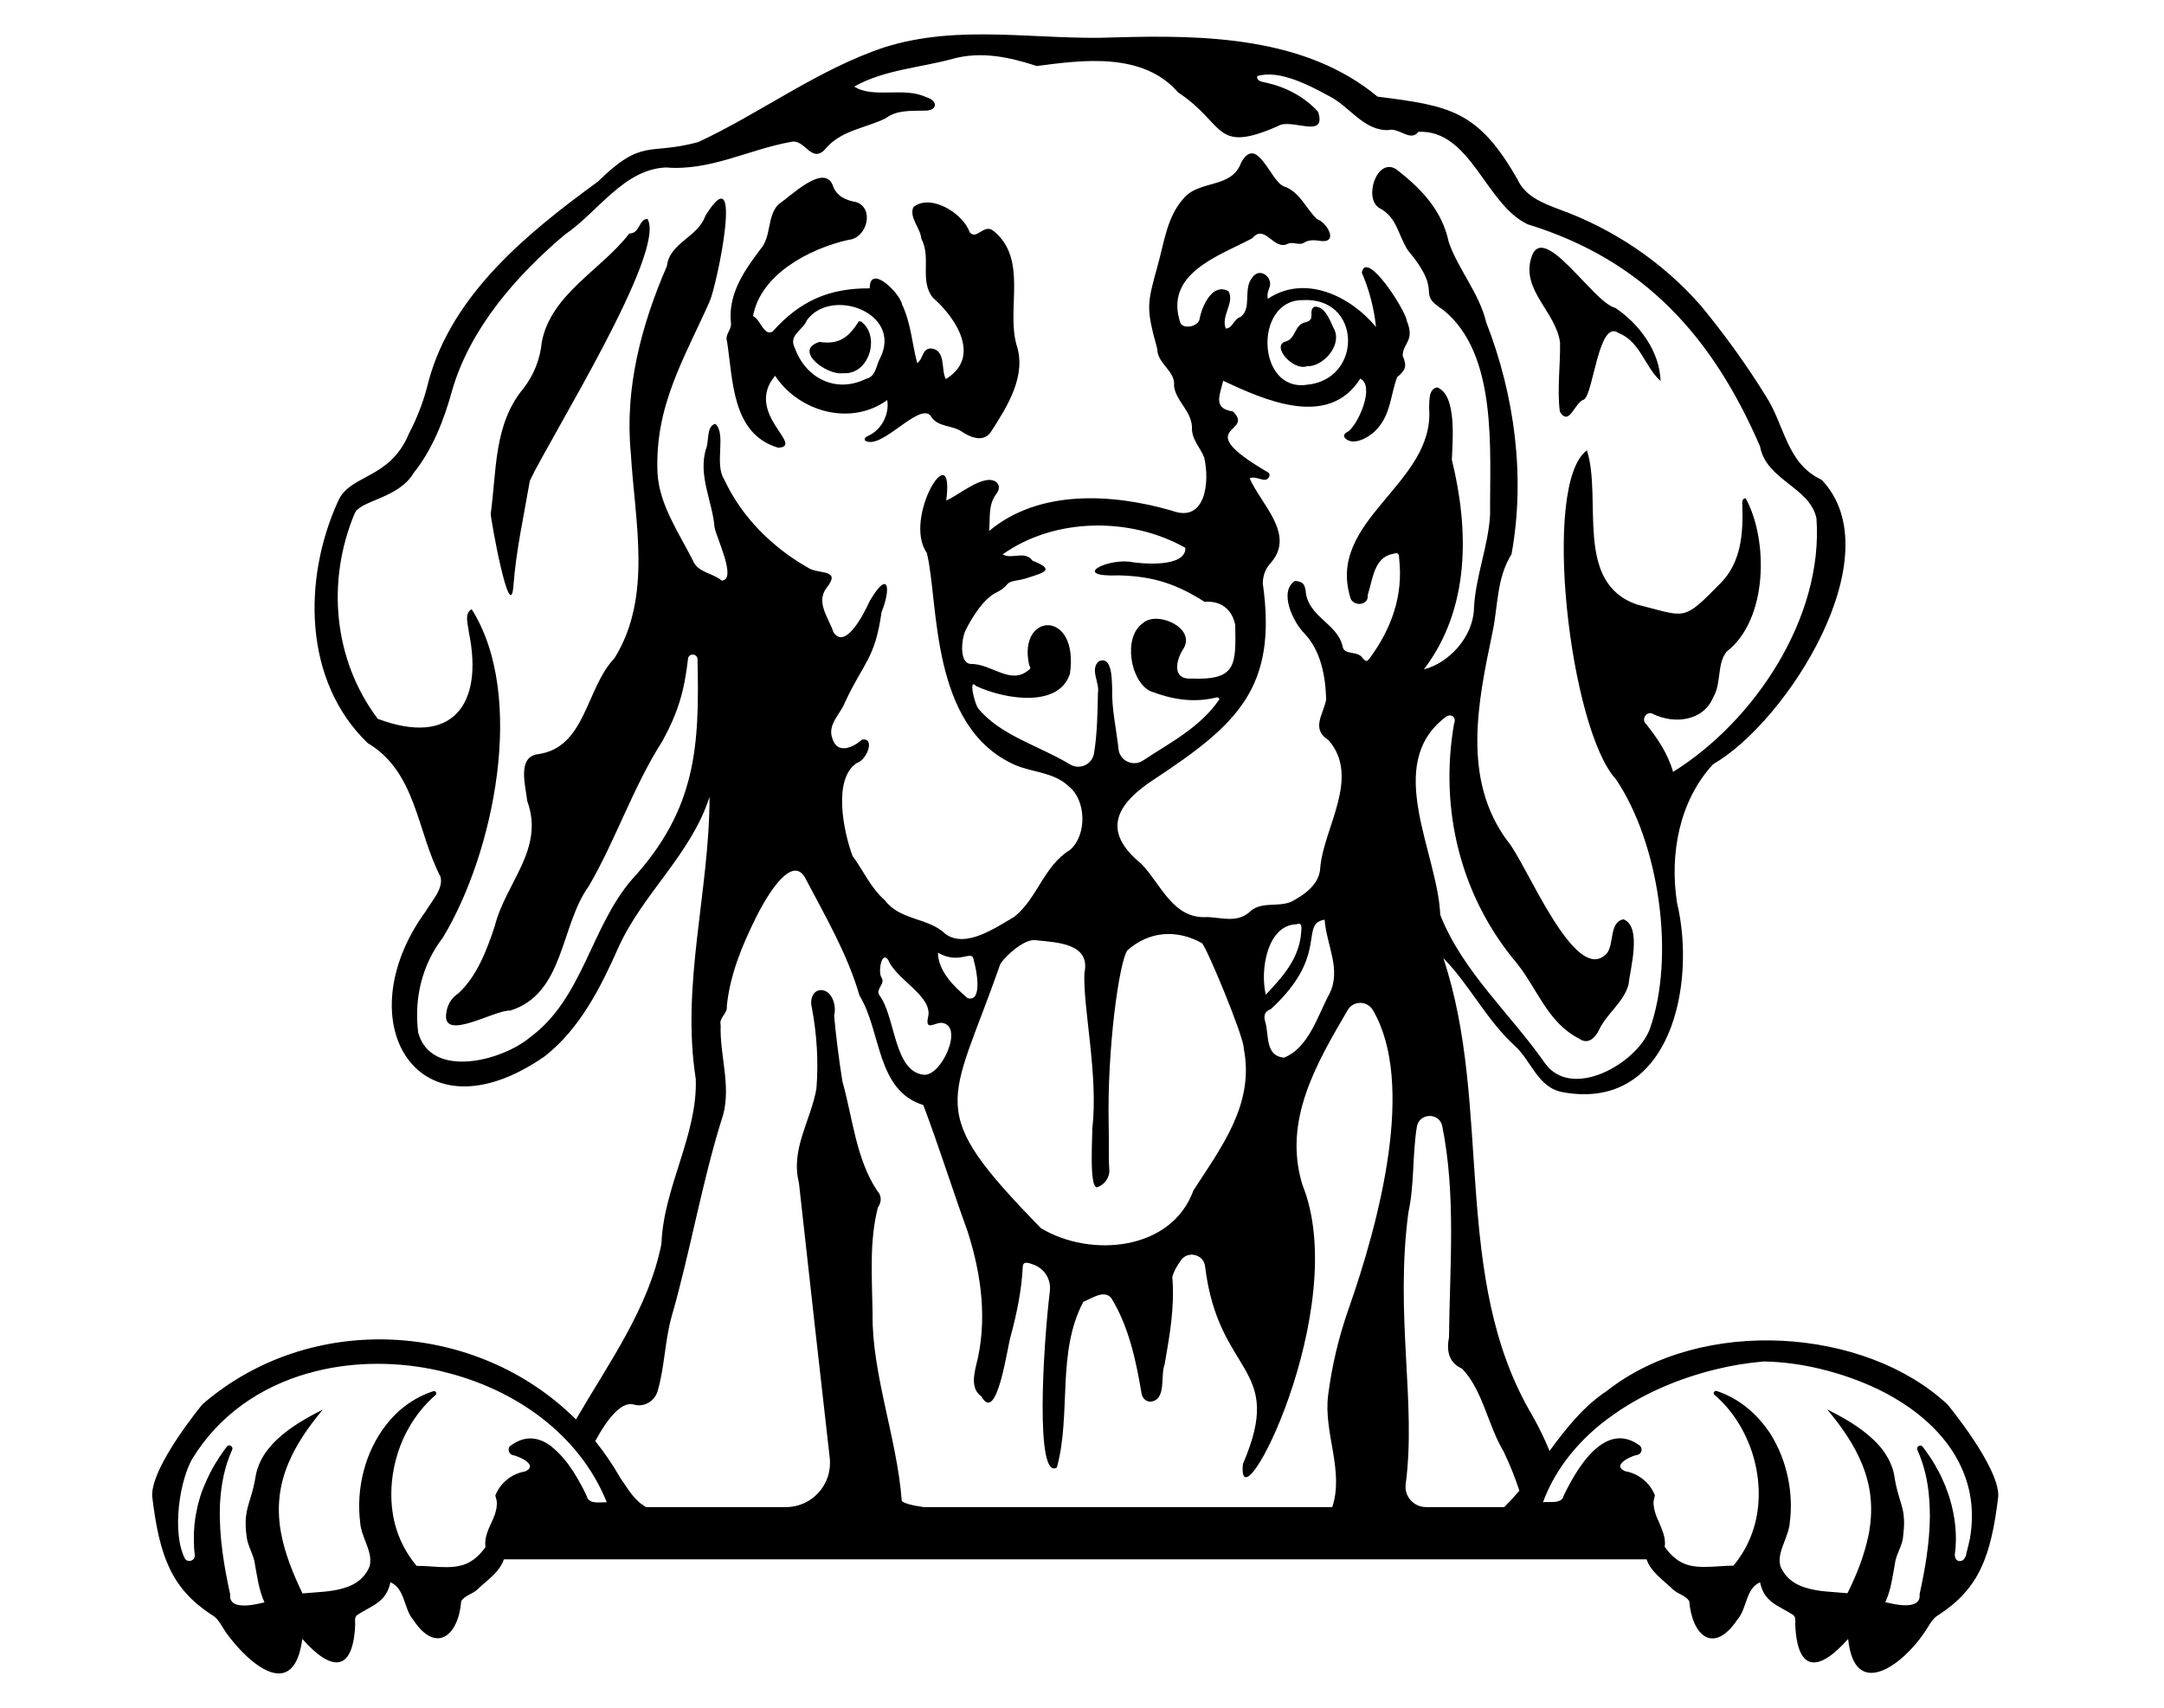 <?xml version="1.0" encoding="utf-8"?>
<!-- Generator: Adobe Illustrator 24.0.1, SVG Export Plug-In . SVG Version: 6.00 Build 0)  -->
<svg version="1.1" id="Layer_1" xmlns="http://www.w3.org/2000/svg" xmlns:xlink="http://www.w3.org/1999/xlink" x="0px" y="0px"
	 viewBox="0 0 990 781.2" style="enable-background:new 0 0 990 781.2;" xml:space="preserve">
<g>
	<path d="M332.6,156.1c2.8,18,2.2,42.4,23.4,48.7c12.6-0.6-15.8-15.8-1.4-32.9c10.9,16.5,34.6,23.2,51.3,11.1
		c1.1,6.7-2.8,13.9-9,16.5c-0.8,0.4-1.6,1-1.2,2c7.3,4.8,24.3-17.2,29.9-11.5c3.1,5.7,10.1,4.2,14.8,7.7c4.2,2.7,9.9,4.7,13.1-0.4
		c7.4-11.5,16.3-25.5,11.5-39.7c-4.6-16.7,5.3-39.1-10.4-51.9c-4.4-3.8-7.8,4.5-11,0.5c-3-8.6-17.8-17.8-25.7-11.5
		c-2.2,4.6,3.2,9.6,3.6,14.5c4.7,8.7-1,19.2,5.3,27c10.8,9.4,22.2,27.3,5.9,37.2c-2.3-4.1,0.2-13.3-6.7-14c-4.3,0-3.4,4.6-6.4,6.7
		c-2.4-9.1-2.8-18.1-6.9-26.8c-1-5.3-14.9-18.9-14.8-7.4c-18.5-0.1-31.8,5.6-44.5,19.8c-4,2.2-5.5-5.7-8.9-7.1
		c3.5-19.1,25.6-30.8,43.7-34.9c8.6-0.7,12-14.7,3.3-17.3c-4.6-0.8-8.9-2.7-10.5-7.6c-4.1-10.3-19.4,5.1-24.9,8.7
		c-5.3,5.5-3.1,14.7-8.2,20.5c-7.5,9.9-14.9,20.6-13.5,33.7C334.8,150.9,331.5,153,332.6,156.1z M369.2,146.4
		c11.2-15.2,43.5-3.3,33.6,17.1c-2.1,3.6-1.9,8.7-6.6,9.8c-13.9,6.8-27.7-0.3-32.7-14.4C360.7,153.2,367.5,150.9,369.2,146.4z"/>
	<path d="M287.9,106.8c-12.6,16.5-35.8,27.7-40,49.5c-0.8,8-3.6,15.2-8.6,21.6c-13.4,16.2-12.1,37.5-14.8,57.1
		c0,2.7,8.9,51.8,10.4,32.9c1.2-16.2,4.8-32.1,7.5-48c9.3-19.8,62.8-105.1,53.8-119.8C292.2,100.2,292.8,106.9,287.9,106.8z"/>
	<path d="M713.6,188.3c4.4,7.1,6.7-4.3,11-5.5c4.4-2.6,6.7-36.9,15.8-30.5c10.1,4,12,15.5,19.3,22c-0.4-13.6-9.8-26.2-20.8-33.5
		c-10-2.3-33.2-40.5-38.4-22.8c-4.5,14.9,11.3,24.6,13.2,38.7C713.9,166.9,712.3,177.9,713.6,188.3z"/>
	<path d="M598,167.5c6.7,0.4,15.5-8.6,12.7-16.2c-2-3.8-4.2-11.4-9.4-11c-3.1,1.9,0.9,6-4,7.1c-5.2,1-4.4,7.6-9.1,8.8
		C581.3,158.1,591.6,169.9,598,167.5z"/>
	<path d="M385.6,170.7c12,1,17.3-16.8,8.5-23.5c-0.6-0.3-1.3-0.4-1.6,0.4c-4.6,7.1-9.1,10.1-17.6,8.8
		C362.5,160.3,378.6,171.9,385.6,170.7z"/>
	<path d="M891,642.5c-37.6-35.2-112.3-40.5-155.8-6.3c-10.9,7.2-18.7,17.2-26.3,27.5c-2.3-5.6-5-11.1-8-16.4
		c-37.2-62.9-17.9-141.2-40.6-209c11.5,11.5,19.8,28.3,32.4,39.8c8.1,7.2,10.7,19.7,22.7,21.6c49.1,8.5,60.7-49.8,51.8-86.8
		c-3.4-22.2,1-46.5,16.5-63.3c33.8-19.4,82.5-95.7,49.7-130.1c-16.3-7.6-16.8-25.1-25.8-38.7c-8.9-14.4-18.8-28-29.5-41
		c-17.3-19.8-40-35.1-64.7-44c-7.6-2.9-15.6-5.9-19.2-13.8c-18-31.5-30.9-33.6-64-37.8c-33-27.4-79.1-28.3-120.1-27.1
		c-35.3,1.5-70.7-6.4-105.4,4.5c-30.4,10.1-56.5,30-85.3,43.4c-22.9,6.2-25.3-2.1-45.9,18.1c-32,23.3-66.5,51.3-77.4,91.1
		c-2,8.5-5,16.5-9,24.1c-8.8,21.3-27.1,18.4-32.5,31.1c-16.1,35.4-15.9,82.1,13.6,110.5c22.3,13.2,22.5,40.4,33.3,61.1
		c1.5,5.5-4,11.1-6.7,15.8c-37,50.6-3.7,106.7,54.4,66.4c16.2-12.7,25.7-31.7,33.9-50.2c11.2-24.5,33.2-42.4,41.5-68.5
		c0,43.1-13.1,85.9-6.3,129c0.9,25.8-14.8,49.6-15.7,75.5c-5.9,29.5-24,54.3-39.1,80.3c-45.6-45.4-121.6-49.6-170.9-6.9
		c0,0-23.4,28.2-23,41.9c3.3,27.9,9,42.4,27.1,54.3c3.4,1.8,4.8,5.6,7,8.6c10.5,14.4,30.8,31.5,34.6,2.5c12.9,14.6,23.2,16,24.2-6.5
		c0-1.6-0.5-3.4,1-4.5c6.8-4.4,13.2-5.7,15.1-14.9c6.8,2.9,6,12,10.4,17.1c10.5,16,20.8,7.3,22-8.5c1.7-2.6,5.1-3.2,7.3-5.2
		c4.3-4.2,10.3-8,12.2-13.9h522.8c1.9,5.8,7.9,9.7,12.2,13.9c2.2,2,5.6,2.6,7.3,5.2c1.3,15.9,11.2,24.6,22,8.5
		c4.5-5,3.7-14.2,10.4-17.1c1.9,9.2,8.2,10.5,15.1,14.9c1.4,1.1,1,2.9,1,4.5c1,22.6,11.3,21.1,24.2,6.5c2.9,28.4,24.8,11.9,34.6-2.5
		c2.2-3,3.6-6.8,7-8.6c18.2-12,23.8-26.4,27.1-54.3C914.4,670.7,891,642.5,891,642.5z M322.7,98.7c-3.4,9.9-16.3,12.2-17.6,23
		c-11.7,27-19.4,56-16.5,85.7c1.8,31.1,10,65.6-7.5,93.7c-13.1,13.7-13.1,40.9-35,43.9c-9.7,1.2-5.6,14.7-4.9,21.4
		c8.1,22.1-9.9,37.3-14.9,57.4c-3.6,10.8-8.1,22.8-16.6,30.6c-3.4,2.2-5.2,5.5-5.6,9.5c-1.5,12.7,22.6-2.2,29.3-1.6
		c24.9-7.8,22.8-38.8,36-57c12.5-21.5,20.2-45.3,33.7-66.4c7.2-13.2,10-22.9,11.7-37.9c0,0,0,0,0,0c0.7-2.4,4.3-1.9,4.3,0.6
		c0.9,39.6-0.4,68.5-30,100.7c-18.9,21.9-22.4,54.4-46.6,72.2c-13,10.9-45.3,19.2-51.2-2.2c-1.9-15.6,1.7-30.9,11.3-43.4
		c23.3-38.5,38.3-110.5,13.2-150.2c-3.6,1.8-1.6,7.3-1.3,10.5c6.9,33.4-7.8,52.4-41.7,39.6c-20.3-27-23.5-62.9-10.6-93.8
		c2.4-6.2,20-6.8,27-18.6c8.8-11,14-24.5,17.7-38c8.2-28.2,29.3-52.3,51.4-71c15.1-10.2,27-30,46.4-30.8c20.2,1.7,38-8.3,57.2-11.7
		c6.3-1.5,9,9.6,15.2,3.8c7.2-9.1,18.5-9.9,28.1-14.6c5.2-3.9,11.4-3.3,17.5-3.5c6.3,0.3,6.7-4.6,0.9-6.2
		c-10.1-4.8-24.1,0.8-32.8-4.8c13.8-7.8,30.4-8.6,45.4-12.8c12.9-3.4,25.6-0.7,38.1,3.4c20.7-2.7,48.5-6.6,64.7,12.1
		c21.8,14.3,16.1,28.3,45.6,15.4c5.9-4,22.6,6.4,18.4-6.6c-6.3-6.9-14.8-11.3-23.8-13.3c-1.7-0.4-4.5-0.6-4-3
		c10.1-3.1,24.2,4.4,33.5,9.5c9,4.8,15.4,15.6,26.5,15.2c4.9-1.3,10,5.6,13.7,0.8c24-1.1,30.7,33.3,50,42.3
		c53.3,16.4,84.6,51.5,106.3,101.6c2.8,15.5,22.8,18.6,25.8,32.9c3.3,45.3-28.3,92.8-65.6,116c-2.3-8.3-7.1-15.3-12.4-22
		c-2.4-2.2,0.6-6.3,3.4-4.4c9.7,4.6,22.9,3.2,27.4-7.8c3.8-6.3,1.6-15.3,6.1-20.8c19.2-14.9,19-51.6,8.7-70.2
		c-1.9,0.2-1.5,2.1-1.5,3.4c0.4,12.8-0.5,25.9-10,35.5c-17.6,18-15.7,15.3-38.3,9.7c-28.8-10-15.7-48.2-22.8-70.5
		c-21,15.2-7.8,127.7,13.3,150.5c19.7,29.2,27.3,81.1,15.4,114.4c-6.1,15.7-35.5,32.4-47.8,15.6c-15.7-22.6-37.8-42-48-68
		c-1.2-28.6-26-68.6,2.2-90.3c2.6-2.2,5.4-0.2,4.1,2.9c-6.8,39.2,3,79.1,28.8,109.6c9.4,11.8,14.1,27.1,28.4,34.4
		c3.9,2.8,7.1,0,9-3.7c3.5-7.7,11.3-12.7,13.6-20.9c0.8-7.4,6.3-26.6-2.3-30c-6.5,1.3-4.2,11-7.5,15.5
		c-14.5,16.1-37.3-42.2-45.7-51.5c-20.7-28.2-13.4-63.2-6.8-94.8c2.7-12.3,1.8-24.9,8.8-36.2c6.4-35.1,1.5-72.6-11.6-106.1
		c-3.2-13.4-12.7-24-17.1-36.6C659.7,96,650,86.2,639,77.6c-8.9-6.2-15.5,13.1-7.9,17.6c8.2,4.3,8.4,12.3,13,19.3
		c17.2,20.6,2.9,18.7,16.2,27.3c25,20.2,21.2,64.1,21.4,93.5c-0.8,14.8-6.8,28.6-7.4,43.4c-0.5,12.7-11.4,24.6-22.9,27.5
		c21.2-27.8,20.7-63.7,12.8-95.9c0.3-8.7,2.4-29.6-6.7-33.1c-4.1,0.8-3.5,6.2-3.7,9.4c2.8,35-47.7,51.2-35.8,87.5
		c2.1,3.6,8.3,2.5,7.7-1.9c2.3-6.9,2.8-17.2,11.4-18.8c2.5-0.7,2.9-0.5,3,2.2c1.9,16.9-3.5,31.9-13.4,45.4c-1.3,1.7-1.7,1.8-3.2,0.2
		c-2.3-3.9-8.6-1.1-9.3-5.6c-2.4-10.6-16.2-13.5-16.9-25.6c-0.7-3.3-1.4-3.8-4.8-4.3c-7.6,4.7-1.1,18.7,4.2,24
		c7.6,8,9.7,19.6,10,30.3c-1.3,6.9-7.1,13.4,1.1,18.6c14.8,17-2.3,40.1-3.8,58.3c-0.3,7.5-7.1,12.4-13.3,15.6
		c-6.4,2.7-14.1-0.5-19.4,5c-5.6,4.6-12.4,2.3-18.7,2c-16,1.2-21.3-14.9-30.5-24.4c-18.7-15.2-11.1-27.6,6.2-38.8
		c37.8-25,56.2-41.7,49.4-89.5c0.1-3.8,1.3-6.8,3.9-9.6c11-12.9-4.7-26.5-9.9-38.4c3.4-1.5,7.2,2.8,9-0.8c0.4-1.5-0.5-1.9-1.6-2.5
		c-35-20.7-4.5-17.2-15.1-27.3c-9.3-1.3-5.9-7.6-4.4-14c18.5,8.6,48.1,22.2,62.7-1c6.9,3.3-1,21.2-5.7,24.3c-0.8,0.4-1.9,1-1.7,2.3
		c3.4,5,11.9,0.2,15-3.5c6.4-6.8,6.3-16,9.3-23.8c4-3.3,4.5-5.1,2.5-9.8c0.1-5.9,5.7-6.7,1.9-15.9c-0.4-4.6-18.5-33-20.6-22.1
		c3.4,7.7,5.7,16.8,6.5,24.9c-11.4-13.9-32.3-24.4-49.5-12.9c-0.5-2.4,0.4-4,0.9-5.6c1.3-4.5-4.8-9.1-8.1-4
		c-4.2,5.1,0.1,14-5.3,17.9c-3,0.8-3.6,5.2-6.7,5.3c-2.4-5.7,4.2-12,1.2-17.1c-7.4-4-12.1,6.9-13.2,12.6c-0.4,3.6-7.4,5-8.8,1.9
		c-7.6-22.6,17.6-30.6,32.9-38.7c5.8-6.9,9.6,5.6,16.1,2.6c2.4-1.3,5.2,0.8,7.4-0.5c2.7-1.7,5.5-1.2,8.4-0.8c7.6,0.4,1.9-8.8-2.2-10
		c-5.3-4.9-7.8-12.6-15.4-15.1c-6.2-2.8-12.2-23.9-19.4-10.8c-4.4,12.2-19.4,7.6-26.6,16.7c-7.2,8.1-8.6,19.6-11.4,29.7
		c-5.1,18.5-5.6,19.7-0.4,38.7c0.1,7.1,8.5,10.2,7.7,17c0.7,7,8.6,11.9,8.2,19.8c0.2,5.2,3.9,8.5,5.6,13
		c2.6,10.8,0.8,30.2-14.8,24.3c-27.4-7.9-60.8-9.8-83.6,9.3c0.6-5.9-0.6-11.9,3.4-17.1c1.1-1.5,1.6-3.3,0.3-4.9
		c-5.4-5.3-18.6,6.5-23.3,8c4-30.9-20.1,8.1-8.9,24c5.6,22.4,1.1,79.6,40.3,97c8.1,3.5,17.8,3.3,24.5,9.7c8.2,6.3,8.6,22.4,0.7,29.2
		c-12,7.3-14.9,22.2-25.5,30.6c-8.6,5-22.1,14.5-31.4,7.9c-7.9-7.7-20.8-6.1-27.8-15.5c-6.4-5.5-9.9-13.7-14.8-20.3
		c-4-10.8-9.3-35.4,2.2-42.6c4.1-1.1,8.5-11.4,2.2-10.6c-4.6,4.1-11.5,6.6-13.6-0.5c-2.4-6.4,3.7-11.1,5.8-16.6
		c8.6-18.4,13.7-19.8,16.7-41.2c4.4-10.8,3.3-19.9-5.4-5.1c-2.1,4.7-11,22.9-16.6,14.3c-2.1-6.4-8.2-13.6-3.2-20.2
		c7.2-9.1-3.8-6-8.6-9.4c-16.3-9.3-30.2-23.1-38.2-40.3c-4.6-7.1,1.1-20.7-4-25.4c-4.3,0.8-2.8,8.4-4.4,11.7
		c-3.5,12.3,3,23.6,4,35.6c0.8,4.7,10.4,24,3.3,24.4c-4.2-3.6-11.1-3.6-13.3-9.4c-6.4-12.6-15.3-25.4-16.1-39.8
		c-1.3-30.7,12-51.9,23.9-78.6C328,130.2,340.7,69.6,322.7,98.7z M581.4,461.6c27-24.8,12.8-38.9,24.6-40.9
		c0.8,11.5,7.8,22.8,2.2,33.9c-5.4,10-9.5,24.8-20.8,29.2c-8.4-0.7-6.9-9.7-8.4-15.8C578.1,465.2,578,462.9,581.4,461.6z
		 M593.2,422.8c2.5-1.1,2.3,1.8,2.1,3.4c-0.8,12.1-8.2,20.3-16.2,28.8C576.4,444.3,579.5,423.1,593.2,422.8z M403.2,447
		c-1.5-2.1,0-12.5,3.2-7.8c3.7,9.1,20.9,16.7,18.1,26.4c-1.2,6.2,3.3,2,6.4,2.3c10.4,1.2-0.4,25.1-8.6,23.7
		c-13.5-1.8-12.6-26.8-20.1-36.5C400.6,452.2,405.3,450,403.2,447z M429.1,435.8c10.3,5.9,15.7-2.1,16.4,3.6
		c1.2,3.9,4.2,19.2-2.8,17.2C436.5,451.4,429.2,444.3,429.1,435.8z M457.5,441.3c0.6-1.9,10.4-12.1,16.3-11.2
		c9.5,1,25.3,1.3,22.3,15c-0.7,15.9,6.5,47.1,3.6,71.1c0.2,2.7-1.6,27.2,2.2,26.9c3.4-1.1,5.8-4.4,5.6-8c-0.4-5.3-0.1-12.7-0.3-21
		c-0.7-34.9,4.8-73.7,8.5-79.3c9.9-8.9,22.6-9.8,34.1-3.4c1.8,0.8,19.5,43.4,19.2,48.2c5,25.3-10.1,45-23,64.9
		c-10,27.7-47.1,31-69.8,17.3C422.3,506.6,434.8,506.5,457.5,441.3z M470.8,304.1c0.3,0.8,1.1,1.6-0.1,2.3
		c-8.3,7.3-16.8-2.8-26.7-2.7c-5.2-0.4-4.2-11.3-2.3-15.3c3.3-6.6,8.4-14.5,14-17.3c1.9-0.9,3.7-2.1,5-3.7c1.8-2.2,4.9-1.4,9.8-3.2
		c7.6-2.4,12.1-3.7,1.9-7.7c-3.7-4.9-9.3-0.4-13.7-2.9c23.6-16.8,58.3-17.3,83.6-3c0.3,9-19.4,7.5-25.9,6.3
		c-11.2-1-26.1,7.1-4.5,6.3c16.1,0.4,26.5,4.1,39.2,12.1c7.4-0.6,12.6,3.4,14,10.6c0.3,18.1,0.7,25.3-19.8,24.5
		c-9.2,0.7-7.5-8.3-3.8-13.8c5.6-9.6-12.4-17.4-18.7-11.5c-9.1,6.3-5.8,26.3,3.3,31c9.6,3.7,19.4,5.5,29.7,3.1
		c0.6-0.1,1.4-0.6,2.1,0.6c-8.6,12.8-22.4,19.8-35,28.1c-4.5,3-10.7,0.1-11.2-5.3c-1-9.3-3.2-18.5-2.9-28c-0.2-3.8,0-14.8-6.1-12.1
		c-4.2,3.7,0.4,9.6-0.4,14.4c-0.2,9-0.3,18.6-1.8,27.7c-0.8,5.1-6.6,7.8-11.1,5c-13.8-8.4-31.8-13.1-42-25.7
		c-1.8-2.9-4.3-13.9-0.9-10.1c14.1,6.5,38.2,9.8,43-5.7C493.7,278.5,465.5,280.1,470.8,304.1z M595.6,137.3
		c27.4-1.9,28.1,36.3,2.3,38.7C574.9,179.4,573.6,137.5,595.6,137.3z M271.6,687.1c-0.8-0.1-1.4-0.4-2-0.8c-0.5-0.4-0.9-0.9-1.1-1.7
		c-0.1-0.2-0.2-0.3-0.2-0.5c-1.1-2.4-2.5-5-4.1-7.8c0,0,0,0,0,0c-2.5-4.3-5.5-8.6-9-12c-0.9-0.9-1.8-1.6-2.7-2.4c0,0-0.1,0-0.1-0.1
		c-0.1-0.1-0.2-0.1-0.2-0.2c-5.5-4.1-11.8-5.4-18.7-0.2c0,0,0-0.1,0-0.1c-0.4,0.3-0.6,0.7-0.7,1.2c-0.1,0.2-0.1,0.4-0.1,0.6
		c0,0.4,0.1,0.7,0.2,1.1c0.3,0.6,0.8,1.2,1.6,1.4c1.2,0.2,3.2,1,4.9,1.9c1.3,0.7,2.3,1.6,2.8,2.4c0.6,1.1,0.2,2.2-2,3.2
		c-5.9,1-11.2,5-13.6,11c0.2,0.7,0.4,1.5,0.6,2.3c0.1,0.8,0.2,1.6,0,2.5c0,0,0,0.1,0,0.1c0,0,0,0,0-0.1c0,0,0,0.1,0,0.1c0,0,0,0,0,0
		c0,0,0,0,0,0.1c0,0,0,0,0,0c0,0.1,0,0.1,0,0.2c-0.1,1.1-0.4,2.1-0.7,3.1c-0.5,1.6-1.2,3.1-1.9,4.6c-0.9,1.9-1.7,3.8-2.2,5.8
		c-0.4,1.6-0.5,3.2-0.3,4.9c-2.7,3.8-5.5,6.1-8.5,7.5c-3.9,1.7-8,1.8-12.6,1.6c-3.2-0.2-6.7-0.5-10.4-0.5
		c-4.8-5.7-8.1-12.2-9.9-19.1c-0.7-2.6-1.1-5.2-1.4-7.9h0c-0.8-8,0.1-16.2,2.5-24c3.2-10.5,9.3-20.1,17.5-27.2
		c0.2-0.2,0.3-0.4,0.3-0.6c0-0.2,0-0.3-0.1-0.5c-0.2-0.5-0.7-0.8-1.2-0.6c0,0-0.1,0-0.1,0c-8.8,2.9-16,8.3-21.4,15.2
		c-9.8,12.4-14,29.4-12,45c0.2,3,1.4,5.9,2.5,8.8c1,2.6,2,5.2,2.1,7.9h0c0,1.1,0,2.1-0.3,3.2c-2.3,5.5-6.5,8.4-11.6,9.9
		c-6,1.9-13.1,1.9-19.1,2.5c-4.6-9.5-7.8-18-9.5-26c0,0,0-0.1,0-0.1c-0.2-0.9-0.3-1.7-0.5-2.5c-1.8-10.9-0.7-20.9,3.6-31.1
		c3.3-7.9,8.5-15.8,15.7-24.4c-7,3.5-14.8,7.9-20.9,13.6c-2.3,2.2-4.3,4.5-6,7.1c-1.7,2.7-3,5.7-3.7,9c-1.5,9.6-3.8,13-4.5,18.8
		c-0.1,0.8-0.2,1.6-0.2,2.5c0,0.6,0,1.2,0,1.9c0,1.7,0.2,3.5,0.5,5.7c0.4,2.8,1.7,5.4,2.7,8.1c0.3,0.9,0.6,1.8,0.8,2.7
		c0,0.2,0.1,0.4,0.1,0.6c1.1,6.2,2,12.8,4.5,18.2c-1.8,0.4-5.3,1.3-8.5,1.4c-2.9,0.1-5.6-0.3-6.7-2.2c-0.4-0.6-0.6-1.5-0.5-2.5
		c0-0.1,0-0.2,0-0.4c-2.8-12.7-5.1-26.4-4.7-39.8c0-0.3,0-0.7,0-1c0-0.4,0-0.7,0.1-1.1c0-0.1,0-0.2,0-0.3c0.5-8.3,2.1-16.4,5.5-23.9
		c0.7-1.5-1.4-2.8-2.4-1.5c0,0,0,0,0,0c-2.3,3-4.4,6.2-6.3,9.5c-1.9,3.4-3.5,6.9-4.9,10.5c0,0.1-0.1,0.2-0.1,0.2
		c-0.3,0.9-0.6,1.8-0.9,2.7c0,0.1-0.1,0.3-0.1,0.4c-0.2,0.7-0.4,1.3-0.6,2c-0.1,0.4-0.2,0.8-0.3,1.2c-0.2,0.6-0.3,1.2-0.4,1.8
		c-0.1,0.5-0.2,0.9-0.3,1.4c-0.1,0.5-0.2,1-0.3,1.5c-0.1,0.6-0.2,1.2-0.3,1.8c0,0.3-0.1,0.6-0.1,1c-0.1,0.8-0.2,1.5-0.3,2.3
		c0,0.2,0,0.4,0,0.6c-0.1,0.9-0.1,1.8-0.2,2.7c0,0.2,0,0.3,0,0.5c0,0.9,0,1.9,0,2.8c0,0.1,0,0.3,0,0.4c0,1,0.1,1.9,0.1,2.9
		c0,0.1,0,0.3,0,0.4c0.1,1,0.2,1.9,0.3,2.9c0.4,2.8-3.5,4-4.7,1.4c-0.6-1.3-1.1-2.6-1.5-4.1c-2.1-7.5-1.7-17.3-0.1-25.8
		c1.2-6.1,3-11.5,5-15.1c12.3-20.3,31.4-33.2,53.1-39.4c0.4-0.1,0.9-0.2,1.3-0.3c0.7-0.2,1.4-0.4,2.1-0.6c18.3-4.6,38.2-4.5,57-0.2
		c0.1,0,0.3,0.1,0.4,0.1c0.2,0.1,0.5,0.1,0.7,0.2c32.9,7.8,62.6,28.5,75.2,59.8C276.2,687.1,273.6,687.5,271.6,687.1z M412.5,686.1
		c-2.1-27.8-13.7-58-13.3-84.9c-0.3-18-1.5-33.4,2.4-48.8c1.8-2.6,1.8-5.5-0.3-7.7c-9.7-14.6-11.2-33.3-15.9-50
		c-1.6-10-2.9-20.2-3.8-30.1c1.2-4.5-0.9-11.8-6.2-11.7c-3.9,0.3-4.9,4.9-4,8c2.3,12.2,3.1,24.7,2.1,37.1
		c-2.6,14.7-11.9,27.6-8,43.1c3.6,32.9,10.4,93.3,14.1,125.9c1.3,11.9-8,22.4-20,22.4h-64.1c-1.2-0.9-2.6-1.6-3.6-2.7
		c-3.3-3-5.5-7-8.1-10.6c-3.4-6-7.3-11.7-11.5-16.9c6.4-11.7,12.5-18.2,17.7-16.7c4.7,1.4,9.6-1.6,10.9-6.3
		c3.1-10.7,3.3-22.8,6.2-33.4c8.9-30.8,14-62.4,23.8-93.1c3.5-13.5-1.7-27.2-1.2-40.8c-0.9-3.5,3.3-5.2,2.8-8.7
		c1.5-14.5,7-27.7,13.4-40.6c3-6.1,15.4-29.3,22.2-18.5c9.3,17.8,19.5,35,25.1,54.3c10.1,16.4,7.6,43.4,29.2,50.1
		c6.9,18.2,13.4,38.9,20.3,57.9c6.3,19.7,9.2,41,3.8,61.4c-1.1,4.8-2.2,10.7,2.5,14c7.2,13.1,11.9-23.3,13.4-27.7
		c2.8-10.4,5-21,5.5-31.8c0.2-2.4,2.4-1.8,5.2-0.7c4.9,1.9,7.8,6.8,7.2,12c-3.1,25.3-6.8,86.8,3.2,80.7c6.7-24.4-0.2-52.6,12.1-75.8
		c3.7-1.4,9.5-5.8,12.8-1.7c8,13,11.3,28.6,13.8,43.4c0.3,2.3,1.9,3.8,3.9,4c7.8-0.6,4.6-11.8,6.7-17.1c2.3-13.2,4.7-26.5,3.5-40
		c0.7-2.5,2.2-5.2,4.1-7.8c3.3-4.3,10.3-2.4,10.9,3c6.2,50.7,36.9,45,17.3,90.4c-3,32.1,50.2-71.2,27.2-127.8
		c-8.9-29.3,6.3-55.1,20.7-79.8c2.6-4.5,9-4.4,11.6,0c19.5,33.4,3.2,95.9-11.3,137.1c-4.4,12.6-7.5,25.7-9.2,39
		c-2.2,17.2,7.4,34.4,1.9,51.2H422.7C422.7,689.4,412.1,688.1,412.5,686.1z M688.2,689.4h-35.8c-5.7,0-10.1-5-9.3-10.6
		c4.9-37.3-5-76.8,1.2-124.1c2.8-12.6,1.8-26.5,3.9-39.3c1.1-6.4,10.3-6.6,11.6-0.3c6.4,31.6,3.4,64.6,3.1,96.7
		c-1.3,6.4,0.1,11.7,6,14.3c9.5,9.9,11.8,26,19,37.9c2.8,5.9,5.2,11.8,7.2,17.9C692.9,684.5,690.6,687,688.2,689.4z M899.6,710.5
		c0,0.3-0.1,0.5-0.1,0.7c-0.2,0.8-0.6,1.5-1,2c-0.5,0.6-1.2,0.9-1.8,0.9c-1.2,0.1-2.4-0.8-2.4-2.9c1.2-8.7,0.2-17.5-2.4-26
		c-0.1-0.4-0.3-0.8-0.4-1.2c-0.2-0.7-0.4-1.3-0.7-2c-0.2-0.5-0.4-0.9-0.5-1.4c-0.2-0.6-0.4-1.1-0.7-1.7c-0.1-0.3-0.3-0.6-0.4-0.9
		c-0.7-1.7-1.5-3.4-2.4-5.1c0,0-0.1-0.1-0.1-0.1c-2-3.9-4.4-7.5-7.1-11c0,0,0,0,0,0c-1-1.3-3.1-0.1-2.4,1.5c3,6.7,4.7,13.9,5.3,21.3
		c0.1,1.6,0.3,3.3,0.3,4.9c0,1.3,0.1,2.7,0.1,4c0,0.1,0,0.1,0,0.2c-0.1,12-2.2,24.2-4.7,35.5c0,0.1,0,0.3,0,0.4
		c0.1,1-0.1,1.8-0.5,2.5c-1.1,1.8-3.8,2.3-6.7,2.2c-3.2-0.1-6.7-1-8.5-1.4c2.6-5.4,3.4-12.1,4.5-18.2c0-0.2,0.1-0.4,0.1-0.6
		c0.2-0.9,0.5-1.8,0.8-2.7c1-2.7,2.4-5.3,2.7-8.1c0.3-2.6,0.5-4.8,0.5-6.7c0-1.3-0.1-2.4-0.2-3.4c-0.1-0.5-0.1-1-0.2-1.5
		c-0.9-4.9-2.9-8.5-4.2-17.3c-0.7-3.5-2.2-6.7-4.1-9.6c-1.5-2.3-3.3-4.3-5.3-6.2c-6.1-5.9-14.1-10.3-21.2-13.9
		c7.2,8.6,12.4,16.5,15.7,24.4c4.3,10.2,5.4,20.2,3.6,31.1c-0.1,0.8-0.3,1.7-0.5,2.5c0,0,0,0.1,0,0.1c-1.7,8-4.8,16.6-9.5,26
		c-6-0.6-13-0.6-19.1-2.5c-5-1.5-9.3-4.4-11.6-9.9c-1-3.8,0.4-7.4,1.8-11.1c1.1-2.9,2.3-5.8,2.5-8.8c1.8-13.6-1.3-28.4-8.6-40.2
		c-0.4-0.7-0.8-1.3-1.3-1.9c-5.7-8.2-13.6-14.8-23.5-18.1c0,0-0.1,0-0.1,0c-0.6-0.2-1,0.2-1.2,0.6c-0.1,0.2-0.1,0.3-0.1,0.5
		c0,0.2,0.1,0.5,0.3,0.6c8.2,7,14.1,16.5,17.4,26.8c3.3,10.5,3.9,21.8,1.2,32.2c-1.5,5.7-4,11.2-7.5,16.1h0c-0.7,1-1.5,2.1-2.4,3.1
		c-3.7,0-7.2,0.4-10.4,0.5c-4.5,0.2-8.7,0.1-12.5-1.6c-1.1-0.5-2.2-1.1-3.3-2h0c-1.8-1.3-3.5-3.1-5.2-5.5c0.2-1.7,0.1-3.4-0.3-4.9
		c-0.3-1.3-0.8-2.6-1.3-3.9c-0.2-0.5-0.4-0.9-0.6-1.4c-0.1-0.2-0.2-0.4-0.2-0.6c-0.7-1.5-1.4-3-1.9-4.6c-0.3-1.1-0.6-2.1-0.7-3.3
		c0,0,0-0.1,0-0.1c-0.1-0.2-0.1-0.4-0.1-0.6c-0.1-0.7,0-1.3,0.1-2c0.1-0.7,0.4-1.4,0.5-2.2c-2.4-6-7.7-10-13.6-11
		c-2.2-1-2.6-2.1-2-3.2c0.5-0.9,1.6-1.7,2.8-2.4c1.7-1,3.7-1.7,4.9-1.9c0.8-0.2,1.3-0.7,1.6-1.4c0.2-0.3,0.2-0.7,0.2-1.1
		c0-0.2,0-0.4-0.1-0.6c-0.1-0.4-0.4-0.8-0.7-1.2c0,0,0,0.1,0,0.1c-6.7-5-12.9-3.9-18.2-0.1c-7.3,5.2-13,15.5-16.5,22.7
		c-0.1,0.2-0.2,0.3-0.2,0.5c-0.2,0.8-0.6,1.3-1.1,1.7c-0.5,0.4-1.2,0.6-2,0.8c-2,0.4-4.6,0-6.3,0.3c5-13.6,13.8-25,24.7-34.3
		c0.4-0.3,0.8-0.7,1.2-1c0.5-0.4,1-0.8,1.5-1.2c0.9-0.7,1.7-1.3,2.6-2c0.1,0,0.1-0.1,0.2-0.1c14.4-10.7,31.8-18.1,49.3-22.3
		c6.5-1.6,13.1-2.7,19.5-3.3c0.8-0.1,1.6-0.2,2.5-0.2c8.2,0.2,16.8,1.3,25.4,3.4c9.2,2.2,18.3,5.4,26.8,9.5c5.1,2.5,10,5.4,14.5,8.6
		c10.7,7.7,19.3,17.3,24,28.8c3.8,9.1,5.1,19.4,3.1,30.8C900.7,706.2,900.2,708.3,899.6,710.5z"/>
</g>
</svg>
